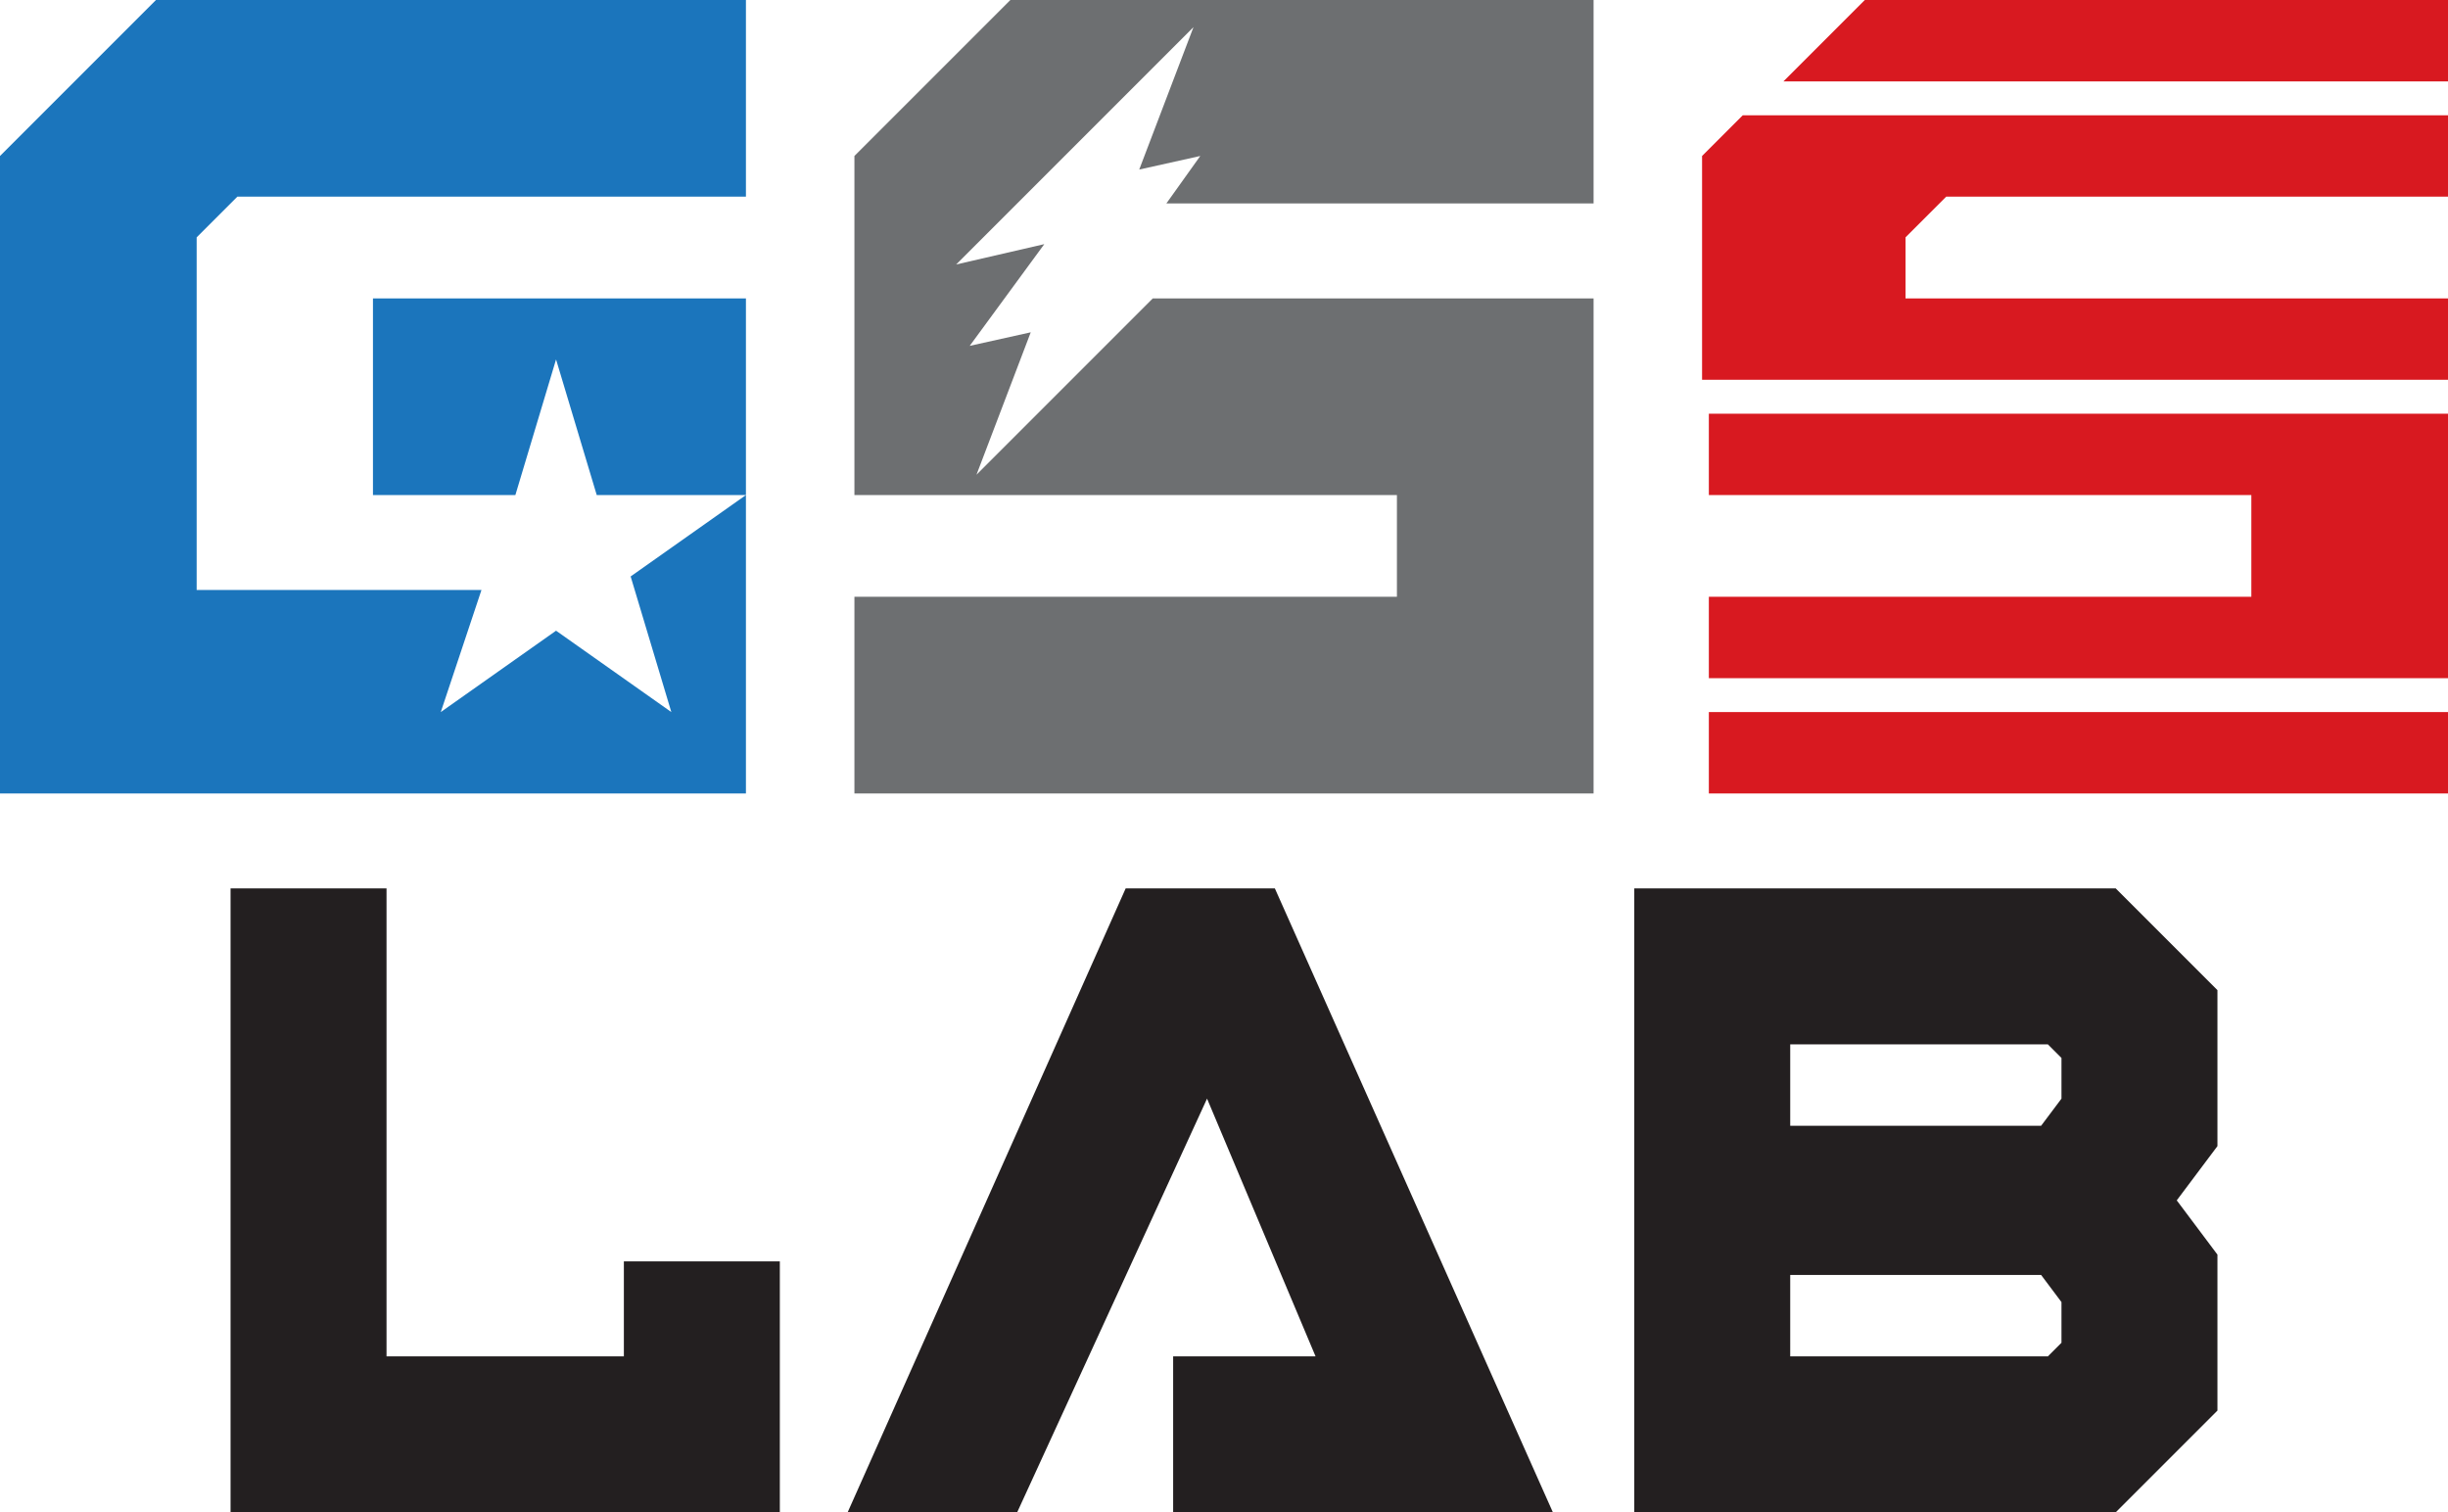 <?xml version="1.0" encoding="UTF-8"?> <svg xmlns="http://www.w3.org/2000/svg" xmlns:xlink="http://www.w3.org/1999/xlink" version="1.1" id="Layer_1" x="0px" y="0px" viewBox="0 0 36.1 22.3" style="enable-background:new 0 0 36.1 22.3;" xml:space="preserve"> <style type="text/css"> .st0{fill:#231F20;} .st1{fill:#6D6F71;} .st2{fill:#1B75BC;} .st3{fill:#D81920;} </style> <g id="surface1"> <path class="st0" d="M11.5,18.6v3.7H3.4v-9.2h2.3V20h3.5v-1.4H11.5z"></path> <path class="st0" d="M17.8,16.2L15,22.3h-2.5l4.1-9.2h2.2l4.1,9.2h-5.6V20h2.1L17.8,16.2z"></path> <path class="st0" d="M30.4,19.8v-0.6l-0.3-0.4h-3.7V20h3.8L30.4,19.8z M30.4,16.2v-0.6l-0.2-0.2h-3.8v1.2h3.7L30.4,16.2z M32.7,14.6v2.3l-0.6,0.8l0.6,0.8v2.3l-1.5,1.5h-7.1v-9.2h7.1L32.7,14.6z"></path> <path class="st1" d="M23.5,0h-8.6l-2.3,2.3v5h8v1.5h-8v2.9h10.9V4.4H17l-2.6,2.6l0.8-2.1l-0.9,0.2l1.1-1.5l-1.3,0.3l3.5-3.5 l-0.8,2.1l0.9-0.2l-0.5,0.7h6.3V0z"></path> <path class="st2" d="M5.5,4.4v2.9h2.1l0.6-2l0.6,2H11V4.4H5.5z"></path> <path class="st2" d="M2.3,0L0,2.3v9.4h11V7.3L9.3,8.5l0.6,2L8.2,9.3l-1.7,1.2l0.6-1.8H2.9V3.5l0.6-0.6H11V0H2.3z"></path> <path class="st3" d="M25.2,11.7h11v-1.2h-11V11.7z M25.2,8.8v1.2h11V6.1h-11v1.2h8v1.5H25.2z M36.1,1.2V0h-8.6l-1.2,1.2H36.1z M28.1,3.5v0.9h8v1.2h-11V2.3l0.6-0.6h10.4v1.2h-7.4L28.1,3.5z"></path> </g> </svg> 